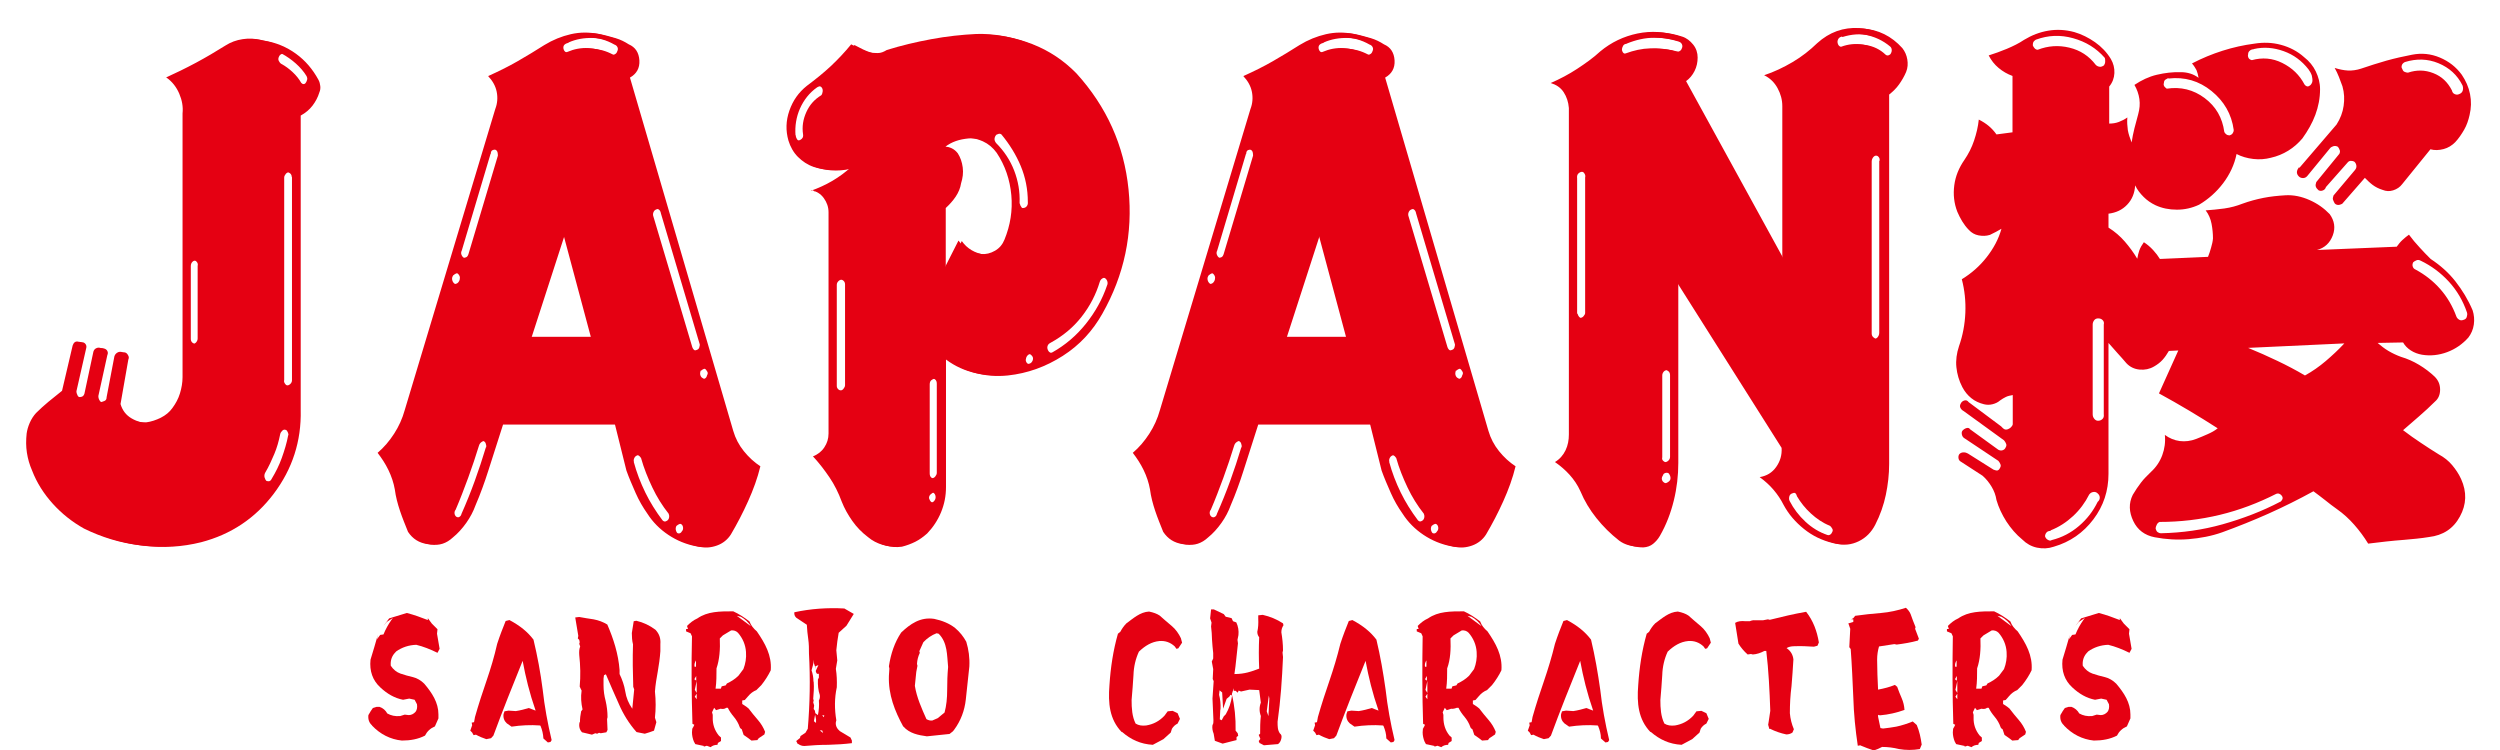 <?xml version="1.0" encoding="UTF-8"?>
<svg xmlns="http://www.w3.org/2000/svg" width="106" height="31.81" version="1.1" viewBox="0 0 106 31.81">
  <!-- Generator: Adobe Illustrator 29.5.1, SVG Export Plug-In . SVG Version: 2.1.0 Build 141)  -->
  <g id="_レイヤー_1">
    <g>
      <path d="M15.78,30.76c-.13-.11-.18-.26-.16-.44l.1-.17.09-.13.16-.05h.12c.15.05.26.15.33.28.16.09.33.13.55.11l.19-.06.17.02c.11,0,.21-.05.29-.14.06-.08.08-.19.06-.32l-.1-.19-.23-.05-.26.05c-.36-.07-.67-.25-.96-.52-.33-.3-.47-.7-.42-1.18.11-.35.21-.7.31-1.05l-.04.19.14-.19.14-.02c.09-.22.2-.42.34-.62l.06-.08-.26.17-.14.17.24-.32.75-.23c.31.08.61.19.89.3v-.08l.17.23.24.24-.02.19.11.64-.09.17c-.3-.15-.61-.27-.9-.34-.32.01-.61.11-.85.28l-.09.1c-.11.14-.16.31-.14.51.11.16.24.27.41.33s.36.11.53.15c.17.04.34.14.48.28.33.39.6.8.6,1.3v.17l-.15.34c-.19.08-.33.21-.42.39-.29.15-.62.21-.98.21-.49-.05-.92-.27-1.27-.64" fill="#e50012"/>
      <path d="M22.9,30.76c-.41-.03-.81-.01-1.21.05l-.2-.14c-.11-.1-.16-.23-.14-.39l.04-.12.17-.03.31.02c.2-.03.38-.08.55-.13l.29.11c-.26-.75-.42-1.41-.55-2.11-.43,1.06-.85,2.11-1.24,3.17l-.1.11-.2.04c-.15-.05-.3-.11-.44-.19l-.1.02-.06-.11-.08-.08.08-.23-.02-.11.1-.02.04-.22c.15-.53.32-1.05.49-1.54.17-.5.33-1.02.45-1.56.12-.37.24-.67.36-.97l.08-.02.08-.02c.45.24.77.5,1.02.83.17.71.3,1.41.39,2.12.08.72.21,1.43.38,2.14l-.05.08-.11.02-.19-.17c-.01-.19-.05-.36-.12-.53" fill="#e50012"/>
      <path d="M24.59,30.63c0-.17.02-.32.05-.47l.06-.08c-.06-.27-.08-.52-.04-.8l-.04-.08-.04-.09c.04-.44.03-.89-.02-1.34-.01-.15,0-.26.04-.36l-.04-.11.02-.07-.02-.1-.06-.06.02-.11-.13-.78.17-.02c.21.04.41.07.61.1.21.04.4.11.58.22.26.6.47,1.25.52,1.93v.17c.11.23.2.48.24.73.04.27.14.51.3.74l.08-.82-.04-.11c-.02-.6-.03-1.21-.01-1.8-.04-.15-.05-.32-.05-.48l.08-.5.11-.02c.3.07.57.2.81.38.16.17.23.36.21.61v.3c-.02.29-.06.58-.11.86-.05.28-.1.56-.12.85.04.38.04.75,0,1.11l.06.19-.1.36c-.12.05-.26.09-.39.13l-.35-.07c-.32-.36-.57-.77-.75-1.19-.19-.42-.37-.84-.55-1.26l-.08.04-.02.14v.28c0,.23.03.45.09.67.05.22.08.45.08.69l-.02.08.02.46-.05.1-.24.04-.07-.02-.08.04-.08-.02-.14.06-.42-.1c-.11-.11-.14-.26-.11-.43" fill="#e50012"/>
      <path d="M29.85,31.63l-.37-.08-.06-.11c-.05-.12-.08-.26-.08-.39l.02-.25v.1l.08-.17-.08-.04c-.04-1.24-.05-2.47-.02-3.71l-.06-.13-.19-.08v-.1h.08l-.04-.13c.13-.13.26-.24.44-.32.43-.3.95-.3,1.52-.3.24.11.47.26.69.43.06.17.17.3.31.42.35.51.64,1.02.59,1.65-.1.21-.24.43-.4.63l-.21.21c-.13.05-.25.14-.35.26l-.14.16-.11.02v.15l.17.11.1.08c.12.16.26.33.39.48.14.16.24.33.31.51l-.03.11-.24.16-.06.08-.25.02-.13-.1-.2-.14-.08-.24s-.08-.04-.09-.1c-.05-.15-.14-.3-.24-.42-.11-.13-.2-.26-.26-.39h-.07c-.05.05-.14.06-.24.04l-.19.06-.08-.1-.09.19.03.11v.11c-.01.29.08.55.26.77l.09.08v.15l-.13.08-.02.08c-.11,0-.21.03-.29.1l-.16-.06-.14.04.02-.03ZM29.51,28.28v-.28c-.05.08-.08.17-.06.27h.06ZM29.52,28.86v-.2l-.08.14.08.06ZM29.54,29.38v-.51l-.08.38.08.13ZM29.54,29.65v-.24l-.08.13.08.11ZM30.56,29.21l.04-.11.17-.04.05-.08c.17-.08.34-.18.49-.33l.21-.28c.09-.23.13-.47.11-.73-.02-.3-.14-.58-.34-.81-.08-.08-.17-.11-.29-.1l-.35.21-.13.13c.02.45-.01.89-.14,1.27,0,.29,0,.58-.04.86h.22ZM31.85,26.57c-.11-.18-.26-.32-.44-.42l-.17-.04.61.45h0Z" fill="#e50012"/>
      <path d="M33.82,31.54l-.06-.12.16-.13.02-.08.21-.14.1-.17c.09-1.06.11-2.12.05-3.19,0-.2,0-.41-.03-.61s-.05-.41-.06-.61l-.45-.3c-.07-.07-.09-.14-.08-.23.69-.15,1.4-.2,2.12-.16l.4.23-.31.5-.33.3c-.04.24-.08.49-.1.74l.04.43-.06.36c.04.25.05.51.04.78-.1.46-.1.93-.02,1.4l-.02.08c-.02.15.05.28.17.38l.45.27.06.13v.11c-.32.04-.65.06-1,.07-.35,0-.69.02-1.02.05-.11,0-.19-.04-.26-.09M34.5,28.91c.02.25,0,.48-.02.72l.02.07-.02.08.04.13-.02.15.05.07.02.11.11.08c.04-.2.06-.42.04-.62.04-.07.05-.14.04-.23-.07-.2-.09-.42-.08-.66l.04-.08v-.16h-.08s-.06-.08-.05-.13l.11-.24-.13.05.02.11-.08-.24v-.15c-.02.17-.06.31-.1.45.05.15.08.31.08.47M34.6,30.66v-.16l-.04-.2-.05.28.1.08h-.01ZM34.9,31.08l-.04-.11h-.1l.14.11ZM34.93,30.41l.02-.08h-.09l.07.08Z" fill="#e50012"/>
      <path d="M38.3,30.81c-.36-.66-.64-1.35-.61-2.16l.02-.3-.02-.1c.08-.53.24-1.01.52-1.43.38-.36.81-.67,1.4-.58.33.07.64.19.89.39.2.17.35.36.47.58.1.33.15.68.13,1.05-.05.47-.1.93-.15,1.4-.05.46-.21.9-.5,1.29l-.05.06-.14.11-.96.1c-.36-.05-.74-.12-1-.42M39.28,30.49c.08.05.17.07.25.06l.23-.1.29-.24c.08-.3.11-.61.11-.95s.01-.65.04-.98c-.05-.5-.02-1.03-.4-1.41l-.09-.02c-.21.08-.4.21-.56.38l-.17.38.02.07c-.07.15-.11.3-.12.47l.02.08-.05.26-.06.59c.08.5.29.96.49,1.41" fill="#e50012"/>
      <path d="M47.56,31.04c-.52-.54-.58-1.23-.52-1.98.05-.77.16-1.49.36-2.19l.1-.08c.07-.13.15-.25.26-.36.29-.21.58-.48.96-.5.19.04.33.09.45.17.17.15.34.3.51.44.17.14.3.33.39.52l.05.19-.16.24-.08.02-.07-.1c-.18-.17-.4-.25-.65-.23-.33.03-.61.2-.87.45-.14.3-.22.64-.23.99-.02.35-.05.71-.08,1.06,0,.35.02.7.17,1,.13.08.27.1.45.08.3-.05.55-.18.77-.41l.14-.19.21-.02.21.1.1.24-.1.2c-.1.05-.18.12-.24.22l-.05.16-.31.28-.45.24c-.52-.03-.93-.22-1.31-.55" fill="#e50012"/>
      <path d="M53.41,31.52l-.04-.1.07-.09-.07-.17.06-.05c0-.25,0-.5.03-.75-.07-.19-.07-.38,0-.57l-.07-.53-.41-.02-.36.08-.1-.04-.04.09-.09-.08h-.08v-.11l-.08.25c.12.51.17,1.02.16,1.55l.09.11.02.11-.07.05v.13l-.2.05-.39.1-.33-.12-.05-.3c-.05-.12-.07-.25-.05-.37.04-.05.04-.11.04-.2l-.04-.92.05-.74-.04-.09.02-.42-.06-.32.06-.13v-.23c-.02-.19-.04-.39-.05-.57,0-.18-.02-.38-.04-.56l.02-.16-.06-.18.04-.38h.12l.42.2.08.11.25.06.06.13.14.05c.08.17.11.35.09.54l-.04.2.02.15c-.02.22-.05.43-.07.65-.02.23-.05.44-.08.65.44,0,.73-.11,1.05-.23-.02-.45-.02-.89,0-1.33-.05-.06-.08-.14-.08-.23.04-.17.05-.36.04-.56v-.14l.19-.02c.31.07.6.19.86.36l.02.08c-.06.09-.09.19-.09.3.04.24.07.5.07.77l-.02.09.02.19c-.04.92-.1,1.83-.23,2.74,0,.2,0,.36.1.5.07.05.08.12.06.21-.02.1-.06.18-.14.24l-.6.05-.19-.1.02.02ZM51.74,30.09l-.02.41.08.04.09-.17.08-.08c.14-.24.23-.5.27-.8l-.07-.03-.04.07-.12.1-.15.42-.04-.69-.11-.09-.02.19c.05.18.07.39.06.62M53.78,30.39l.04-.77-.02-.13-.09.67.08.23h-.01Z" fill="#e50012"/>
      <path d="M58.64,30.76c-.41-.03-.81-.01-1.21.05l-.2-.14c-.11-.1-.16-.23-.14-.39l.04-.12.17-.03.31.02c.2-.03.38-.08.55-.13l.29.11c-.26-.75-.42-1.41-.55-2.11-.43,1.06-.85,2.11-1.24,3.17l-.1.11-.2.04c-.15-.05-.3-.11-.44-.19l-.1.02-.06-.11-.08-.08.08-.23-.02-.11.1-.02.04-.22c.15-.53.32-1.05.49-1.54.17-.5.33-1.02.46-1.56.12-.37.24-.67.36-.97l.08-.02.07-.02c.45.24.77.5,1.02.83.17.71.29,1.41.39,2.12.08.72.21,1.43.38,2.14l-.05.08-.11.02-.19-.17c0-.19-.05-.36-.12-.53" fill="#e50012"/>
      <path d="M60.83,31.63l-.37-.08-.06-.11c-.05-.12-.08-.26-.08-.39l.02-.25v.1l.08-.17-.08-.04c-.04-1.24-.04-2.47-.02-3.71l-.06-.13-.19-.08v-.1h.08l-.04-.13c.13-.13.26-.24.44-.32.43-.3.95-.3,1.52-.3.24.11.47.26.69.43.06.17.17.3.31.42.35.51.64,1.02.59,1.65-.1.21-.24.43-.4.63l-.21.21c-.13.05-.25.14-.35.26l-.14.16-.11.02v.15l.17.11.1.08c.12.16.26.33.39.48.14.16.24.33.31.51l-.03.11-.24.16-.06.08-.25.02-.13-.1-.2-.14-.08-.24s-.08-.04-.09-.1c-.05-.15-.14-.3-.24-.42-.11-.13-.2-.26-.26-.39h-.07s-.14.06-.24.04l-.19.06-.08-.1-.09.19.03.11v.11c0,.29.08.55.26.77l.09.08v.15l-.13.08-.02.08c-.11,0-.21.03-.29.1l-.16-.06-.14.04.02-.03ZM60.48,28.28v-.28c-.05.08-.08.17-.06.27h.06ZM60.5,28.86v-.2l-.08.14.08.06ZM60.52,29.38v-.51l-.08.38.08.13ZM60.52,29.65v-.24l-.08.13.08.11ZM61.54,29.21l.04-.11.17-.04.05-.08c.17-.08.34-.18.49-.33l.21-.28c.09-.23.13-.47.11-.73-.02-.3-.14-.58-.34-.81-.08-.08-.17-.11-.29-.1l-.35.21-.13.13c.02.45,0,.89-.14,1.27,0,.29,0,.58-.04.86h.22ZM62.83,26.57c-.11-.18-.26-.32-.44-.42l-.17-.04.61.45h0Z" fill="#e50012"/>
      <path d="M67.74,30.76c-.41-.03-.81-.01-1.21.05l-.2-.14c-.11-.1-.16-.23-.14-.39l.04-.12.17-.03.31.02c.2-.03.38-.08.55-.13l.29.11c-.26-.75-.42-1.41-.55-2.11-.43,1.06-.85,2.11-1.24,3.17l-.1.11-.2.04c-.15-.05-.3-.11-.44-.19l-.1.02-.06-.11-.08-.08.08-.23-.02-.11.1-.02.04-.22c.15-.53.32-1.05.49-1.54.17-.5.33-1.02.46-1.56.12-.37.24-.67.36-.97l.08-.02.07-.02c.45.24.77.5,1.02.83.17.71.29,1.41.39,2.12.08.72.21,1.43.38,2.14l-.05.08-.11.02-.19-.17c0-.19-.05-.36-.12-.53" fill="#e50012"/>
      <path d="M69.98,31.04c-.52-.54-.58-1.23-.52-1.98.05-.77.16-1.49.36-2.19l.1-.08c.07-.13.15-.25.26-.36.29-.21.58-.48.96-.5.19.04.33.09.45.17.17.15.34.3.51.44.17.14.3.33.39.52l.05.19-.16.24-.08.02-.07-.1c-.18-.17-.4-.25-.65-.23-.33.03-.61.2-.87.45-.14.3-.22.64-.23.99-.02.35-.05.71-.08,1.06,0,.35.02.7.17,1,.13.08.27.1.45.08.3-.05.55-.18.77-.41l.14-.19.21-.02.21.1.1.24-.1.2c-.1.05-.18.12-.24.22l-.05.16-.31.28-.45.24c-.52-.03-.93-.22-1.31-.55" fill="#e50012"/>
      <path d="M75.02,30.91l-.05-.18.02-.12.07-.47c-.03-.86-.07-1.71-.17-2.54h-.08c-.15.08-.32.14-.49.15l-.08-.02-.14.02c-.16-.14-.29-.3-.39-.46l-.14-.88c.11-.07.26-.09.44-.07h.18c.07-.03.14-.05.23-.04h.33l.21-.04.08.02c.52-.13,1.02-.25,1.54-.34.3.38.46.82.54,1.3l-.06.14-.15.04c-.28-.02-.55-.03-.83-.02-.14,0-.25.03-.33.08.18.12.27.29.29.48-.02.38-.05.75-.08,1.13-.05.38-.07.76-.07,1.15.02.24.08.47.17.68l-.06.14c-.07.05-.16.08-.26.08-.24-.05-.47-.13-.69-.24" fill="#e50012"/>
      <path d="M78.88,31.6l-.11.02c-.1-.67-.17-1.35-.19-2.05-.03-.69-.06-1.37-.11-2.05l-.06-.08.04-.78-.08-.23.08-.02.13-.04v-.11h-.09l.09-.05.08-.1c.36-.05.72-.09,1.1-.12.36-.03.71-.11,1.05-.22.09.08.16.17.2.27.07.19.13.37.21.55l-.02.07.16.42-.04.08c-.29.08-.59.13-.9.17l-.1-.02-.65.1c-.05.17-.08.36-.08.56,0,.42.02.85.04,1.27.26-.05.5-.11.71-.2l.1.08c.06.16.12.33.19.48.07.16.11.33.12.5-.33.12-.68.2-1.04.23l-.08-.02v.08l.1.48.11.02c.2-.02.38-.05.56-.08.24-.05.48-.13.7-.22l.17.15c.11.26.17.54.21.83l-.08.19c-.3.05-.59.05-.88,0-.24-.06-.48-.09-.72-.09-.11.06-.23.11-.35.15-.2-.07-.38-.13-.56-.21" fill="#e50012"/>
      <path d="M83.31,31.63l-.37-.08-.06-.11c-.05-.12-.08-.26-.08-.39l.02-.25v.1l.08-.17-.08-.04c-.04-1.24-.04-2.47-.02-3.71l-.06-.13-.19-.08v-.1h.08l-.04-.13c.13-.13.26-.24.44-.32.43-.3.95-.3,1.52-.3.24.11.47.26.69.43.06.17.17.3.31.42.35.51.64,1.02.59,1.65-.1.21-.24.43-.4.63l-.21.21c-.13.05-.25.14-.35.26l-.14.16-.11.02v.15l.17.11.1.08c.12.16.26.33.39.48.14.16.24.33.31.51l-.03.11-.24.16-.06.08-.25.02-.13-.1-.2-.14-.08-.24s-.08-.04-.09-.1c-.05-.15-.14-.3-.24-.42-.11-.13-.2-.26-.26-.39h-.07c-.05.05-.14.06-.24.04l-.19.06-.08-.1-.09.19.03.11v.11c-.01.29.08.55.26.77l.09.08v.15l-.13.08-.02.08c-.11,0-.21.03-.29.1l-.16-.06-.14.04.02-.03ZM82.96,28.28v-.28c-.05.08-.08.17-.06.27h.06ZM82.97,28.86v-.2l-.08.14.08.06ZM82.99,29.38v-.51l-.08.38.08.13ZM82.99,29.65v-.24l-.08.13.08.11ZM84.01,29.21l.04-.11.17-.04.05-.08c.17-.08.34-.18.49-.33l.21-.28c.09-.23.13-.47.11-.73-.02-.3-.14-.58-.34-.81-.08-.08-.18-.11-.29-.1l-.35.21-.13.13c.02.45-.01.89-.14,1.27,0,.29,0,.58-.04.86h.22ZM85.3,26.57c-.11-.18-.26-.32-.44-.42l-.17-.04.61.45h0Z" fill="#e50012"/>
      <path d="M87.52,30.76c-.13-.11-.18-.26-.16-.44l.1-.17.09-.13.16-.05h.12c.14.05.26.15.33.28.16.09.33.13.55.11l.19-.06.17.02c.11,0,.21-.05.29-.14.06-.08.08-.19.06-.32l-.1-.19-.23-.05-.26.05c-.36-.07-.67-.25-.96-.52-.33-.3-.47-.7-.42-1.18.11-.35.21-.7.31-1.05l-.04.19.14-.19.14-.02c.09-.22.2-.42.34-.62l.06-.08-.26.17-.14.17.24-.32.75-.23c.31.08.61.19.89.3v-.08l.17.23.24.24-.02.19.11.64-.09.17c-.3-.15-.61-.27-.9-.34-.32.01-.61.11-.85.28l-.09.1c-.11.14-.16.31-.14.51.11.16.24.27.41.33.17.06.36.11.53.15.17.04.34.14.48.28.33.39.6.8.6,1.3v.17l-.15.34c-.19.08-.33.21-.42.39-.29.15-.62.21-.98.21-.49-.05-.92-.27-1.27-.64" fill="#e50012"/>
    </g>
  </g>
  <g id="_レイヤー_2" data-name="レイヤー_2">
    <g>
      <g>
        <path d="M7.17,3.31c.42-.19.85-.4,1.28-.63s.85-.48,1.25-.73c.22-.14.46-.23.73-.27s.52-.03.75.04c.52.08.97.27,1.37.56s.71.66.95,1.1c.05.09.07.18.08.27s0,.18-.04.27c-.06.2-.16.39-.29.56s-.3.31-.5.42v12.49c.03,1.31-.35,2.49-1.14,3.54s-1.82,1.73-3.08,2.06c-.8.2-1.61.25-2.45.15s-1.63-.34-2.38-.71c-.5-.28-.94-.63-1.32-1.05s-.68-.89-.88-1.41c-.11-.25-.18-.5-.22-.76s-.04-.53-.01-.81c.02-.14.06-.29.13-.45s.16-.3.27-.42c.17-.17.35-.33.53-.48s.37-.3.57-.46l.45-1.92c.02-.06.05-.11.09-.14s.1-.04.16-.02c.06,0,.11.02.15.07s.05.1.04.16l-.42,1.85c0,.06.02.12.05.18s.08.08.14.08c.06.02.12.01.18-.01s.09-.07.11-.13l.38-1.78c.02-.06.05-.11.11-.14s.11-.04.18-.02c.08.02.13.05.16.11s.03.11,0,.18l-.38,1.73c0,.08.02.14.06.2s.09.08.15.08.12-.02.19-.05.09-.09.09-.16l.33-1.73c.02-.06.05-.11.11-.15s.11-.05.18-.04.11.05.15.12.04.12.01.19l-.33,1.88c.08.27.23.47.47.61s.48.2.75.19c.22-.03.43-.1.63-.2s.37-.24.49-.41c.14-.19.25-.39.32-.62s.11-.46.11-.69V4.84c.03-.28-.02-.56-.14-.84s-.3-.51-.54-.68ZM8.09,14.37c0,.06.02.12.07.16s.1.07.16.07.11-.02.15-.07.06-.1.06-.16v-3.07c.02-.08,0-.14-.05-.19s-.1-.07-.16-.07-.12.02-.16.06-.07.1-.07.18v3.09ZM12.37,18.48c0-.06-.02-.12-.06-.18s-.1-.08-.18-.08c-.06-.02-.12,0-.16.04s-.08.09-.09.15c-.06.3-.14.58-.25.84s-.23.53-.39.8c-.03.06-.04.13-.02.2s.05.12.09.15c.06.03.13.04.2.04s.12-.04.15-.11c.17-.28.32-.58.43-.89s.21-.63.27-.96ZM12.09,2.28s-.1-.01-.15.01-.09.06-.11.11c-.03.06-.04.12-.01.18s.06.1.11.13c.17.09.33.21.48.35s.27.29.36.45c.05.05.1.07.16.08s.12,0,.16-.04c.03-.03.05-.08.07-.14s0-.12-.02-.16c-.12-.2-.28-.38-.46-.54s-.38-.3-.6-.42ZM12.51,7.53c0-.06-.02-.12-.07-.16s-.1-.07-.16-.07-.12.02-.16.07-.07.1-.07.16v8.58c-.02.06,0,.12.05.18s.1.08.16.08c.08,0,.14-.02.19-.07s.07-.1.07-.16V7.53Z" fill="#e50012"/>
        <path d="M20.85,3.24c.42-.19.83-.39,1.23-.62s.78-.46,1.14-.69c.36-.22.73-.37,1.12-.46s.78-.09,1.17-.01c.2.05.4.1.6.16s.38.15.55.26c.28.12.43.35.45.68s-.12.57-.4.73l4.38,14.98c.09.31.24.6.45.86s.44.47.7.64c-.12.5-.3.99-.52,1.48s-.46.95-.73,1.41c-.14.22-.34.38-.59.47s-.5.11-.75.05c-.42-.08-.81-.24-1.17-.48s-.66-.54-.89-.9c-.19-.27-.36-.56-.5-.88s-.28-.64-.39-.95l-.49-1.97h-4.88l-.63,1.97c-.08.25-.16.49-.25.73s-.18.48-.29.73c-.09.25-.22.5-.39.74s-.36.45-.57.62c-.27.25-.57.35-.93.3s-.63-.22-.83-.52c-.12-.3-.24-.59-.34-.89s-.18-.6-.22-.91c-.05-.28-.14-.55-.27-.82s-.29-.51-.46-.73c.27-.23.5-.5.7-.81s.35-.64.45-1l3.84-12.77c.09-.23.11-.48.06-.73s-.18-.47-.36-.66ZM19.23,11.66c-.05.06-.07.12-.06.19s.04.12.08.16c.06.05.12.07.19.06s.12-.04.16-.11c.03-.05.04-.1.04-.16s-.04-.12-.08-.16-.1-.07-.16-.06-.12.04-.16.08ZM20.76,18.99c.02-.06,0-.12-.02-.18s-.08-.09-.14-.11-.12,0-.18.04-.09.09-.11.15c-.14.45-.29.91-.46,1.37s-.34.91-.53,1.35c-.05.06-.06.13-.04.2s.07.11.13.13c.06.03.12.04.19.01s.1-.07.12-.15c.2-.45.39-.92.56-1.39s.33-.95.47-1.42ZM20.8,6.52l-1.22,4.1c-.03.06-.04.12-.01.19s.07.11.13.14c.08.02.14,0,.2-.02s.09-.09.11-.16l1.24-4.15s0-.1-.02-.16-.08-.1-.14-.12-.12,0-.19.02-.09.09-.09.16ZM22.54,14.3h2.65l-1.2-4.48-1.45,4.48ZM24.11,1.81c-.08.02-.14.05-.18.09s-.05.1-.04.16c.02.08.05.13.12.16s.12.03.19,0c.28-.12.58-.18.89-.16s.62.1.91.26c.06.03.12.04.19.01s.1-.07.12-.13c.03-.06.04-.12.01-.18s-.07-.09-.13-.11c-.33-.19-.68-.29-1.05-.3s-.72.05-1.03.19ZM26.87,19.58c.12.45.29.89.49,1.3s.45.81.73,1.18c.05.05.1.07.15.08s.11,0,.18-.04c.05-.03.08-.08.09-.14s0-.12-.02-.16c-.27-.34-.5-.71-.69-1.11s-.36-.82-.48-1.25c-.03-.05-.07-.09-.13-.12s-.11-.04-.15-.02c-.06.02-.11.05-.14.11s-.04.11-.02.18ZM28.16,9.05c-.02-.08-.05-.13-.11-.16s-.12-.04-.2-.02c-.06.02-.11.05-.14.12s-.03.13,0,.21l1.64,5.51c.02.06.05.11.11.15s.11.04.18.01c.08-.02.13-.05.15-.12s.03-.12.01-.16l-1.64-5.53ZM28.68,22.3c-.03.06-.04.12-.02.19s.05.11.09.14c.05.02.1.02.16.02s.11-.03.14-.09c.05-.05.06-.11.05-.18s-.05-.12-.12-.15c-.05-.03-.1-.04-.15-.02s-.11.05-.15.09ZM29.71,15.71s-.04.11-.02.18.05.12.12.15c.06.05.12.06.19.04s.1-.07.12-.15c.03-.05.04-.1.01-.15s-.06-.1-.11-.13-.1-.04-.15-.02-.11.05-.15.09Z" fill="#e50012"/>
        <path d="M34.52,8.12c.31-.11.62-.25.91-.42s.56-.37.8-.59c-.25.08-.51.12-.79.12s-.54-.04-.79-.12c-.27-.09-.49-.24-.68-.43s-.32-.43-.4-.69c-.12-.42-.11-.84.04-1.27s.39-.77.74-1.05c.36-.27.7-.54,1.01-.83s.6-.6.87-.93c.11.06.23.12.35.18s.25.11.38.15c.12.03.25.04.39.04s.26-.05.39-.13c.61-.19,1.24-.34,1.89-.46s1.29-.19,1.91-.22c.77-.02,1.51.12,2.23.4s1.34.7,1.87,1.24c1.28,1.41,2.02,3.05,2.21,4.92s-.18,3.63-1.11,5.27c-.41.73-.96,1.33-1.68,1.79s-1.49.74-2.33.83c-.48.05-.95.01-1.39-.11s-.86-.33-1.23-.64v5.48c0,.38-.07.73-.21,1.07s-.34.64-.59.9c-.16.14-.32.26-.5.35s-.37.16-.57.21c-.23.03-.46.02-.69-.05s-.43-.17-.62-.33c-.25-.19-.47-.41-.66-.68s-.34-.54-.45-.82c-.14-.38-.31-.72-.52-1.03s-.44-.61-.7-.89c.2-.08.36-.2.48-.38s.18-.37.18-.59v-9.38c0-.22-.07-.42-.2-.6s-.31-.29-.53-.34ZM33.74,5.73c0,.06.02.12.06.18s.09.08.15.08c.08,0,.14-.03.19-.08s.06-.11.05-.18c-.05-.33,0-.64.14-.95s.35-.54.63-.71c.03-.03.05-.08.06-.15s0-.13-.04-.18-.08-.07-.14-.08-.12,0-.19.04c-.33.23-.57.54-.73.9s-.22.75-.19,1.14ZM35.97,12.08c0-.06-.02-.12-.07-.16s-.1-.07-.16-.07c-.08,0-.14.02-.19.07s-.07.1-.07.16v4.29c0,.06.03.11.08.15s.11.06.18.06.12-.02.16-.07.07-.1.07-.16v-4.27ZM39.39,21.12c.02.06.04.11.08.15s.08.06.13.06c.06,0,.11-.02.15-.07s.06-.1.06-.16-.02-.12-.06-.16-.09-.07-.15-.07c-.05.02-.09.05-.14.09s-.07.1-.07.16ZM39.86,16.3c0-.08-.02-.14-.07-.18s-.1-.06-.16-.06c-.05,0-.09.02-.14.06s-.07.1-.07.18v3.77c0,.08.02.14.07.18s.09.06.14.06c.06,0,.12-.02.16-.07s.07-.1.07-.16v-3.77ZM40.07,6.22c.09,0,.19.02.29.07s.18.12.25.21c.11.17.18.37.21.6s0,.45-.07.67c-.03.2-.11.39-.23.57s-.27.34-.42.48v2.74l.68-1.34c.11.16.25.29.42.39s.35.16.54.18c.2.02.4-.03.59-.14s.32-.27.4-.47c.25-.61.35-1.24.29-1.89s-.26-1.25-.62-1.79c-.16-.22-.35-.38-.59-.49s-.48-.16-.75-.14c-.19.02-.36.05-.53.11s-.32.14-.46.25ZM42.6,5.73s-.1-.07-.16-.07-.12.02-.19.05c-.05.05-.07.1-.08.16s.01.12.06.19c.34.34.6.73.77,1.17s.25.9.23,1.38c.02.08.05.14.09.19s.11.06.19.05c.06,0,.12-.02.16-.07s.06-.11.05-.19c0-.53-.1-1.04-.3-1.52s-.48-.93-.82-1.34ZM43.49,15.24c0,.06.02.12.06.16s.09.06.15.05c.08,0,.14-.02.18-.07s.06-.1.06-.16c0-.05-.02-.09-.07-.14s-.1-.07-.16-.07-.11.02-.15.07-.06.1-.06.16ZM47.08,12.12c.03-.06.03-.13,0-.2s-.08-.11-.14-.13c-.06-.03-.12-.03-.19.01s-.1.09-.12.15c-.16.53-.41,1.02-.77,1.48s-.8.82-1.31,1.1c-.06.03-.11.07-.13.13s-.02.11.01.18.08.11.14.13.12.02.19-.01c.55-.31,1.02-.71,1.42-1.21s.7-1.04.9-1.63Z" fill="#e50012"/>
        <path d="M52.87,3.24c.42-.19.83-.39,1.23-.62s.78-.46,1.14-.69c.36-.22.73-.37,1.12-.46s.78-.09,1.17-.01c.2.05.4.1.6.16s.38.15.55.26c.28.12.43.35.45.68s-.12.57-.4.73l4.38,14.98c.09.31.24.6.45.86s.44.47.7.64c-.12.5-.3.99-.52,1.48s-.46.95-.73,1.41c-.14.22-.34.38-.59.47s-.5.11-.75.05c-.42-.08-.81-.24-1.17-.48s-.66-.54-.89-.9c-.19-.27-.36-.56-.5-.88s-.28-.64-.39-.95l-.49-1.97h-4.88l-.63,1.97c-.08.25-.16.49-.25.73s-.18.48-.29.73c-.09.25-.22.5-.39.74s-.36.45-.57.62c-.27.25-.57.35-.93.3s-.63-.22-.83-.52c-.12-.3-.24-.59-.34-.89s-.18-.6-.22-.91c-.05-.28-.14-.55-.27-.82s-.29-.51-.46-.73c.27-.23.5-.5.7-.81s.35-.64.45-1l3.84-12.77c.09-.23.11-.48.06-.73s-.18-.47-.36-.66ZM51.26,11.66c-.05.06-.07.12-.06.19s.04.12.08.16c.06.05.12.07.19.06s.12-.04.16-.11c.03-.05.04-.1.04-.16s-.04-.12-.08-.16-.1-.07-.16-.06-.12.04-.16.08ZM52.78,18.99c.02-.06,0-.12-.02-.18s-.08-.09-.14-.11-.12,0-.18.04-.09.09-.11.15c-.14.45-.29.91-.46,1.37s-.34.91-.53,1.35c-.05.06-.06.13-.04.2s.07.11.13.13c.06.03.12.04.19.01s.1-.07.12-.15c.2-.45.39-.92.56-1.39s.33-.95.47-1.42ZM52.83,6.52l-1.22,4.1c-.03.06-.04.12-.01.19s.07.11.13.14c.08.02.14,0,.2-.02s.09-.09.11-.16l1.24-4.15s0-.1-.02-.16-.08-.1-.14-.12-.12,0-.19.02-.09.09-.09.16ZM54.56,14.3h2.65l-1.2-4.48-1.45,4.48ZM56.13,1.81c-.08.02-.14.05-.18.09s-.05.1-.04.16c.02.08.05.13.12.16s.12.03.19,0c.28-.12.58-.18.89-.16s.62.1.91.26c.06.03.12.04.19.01s.1-.07.12-.13c.03-.06.04-.12.01-.18s-.07-.09-.13-.11c-.33-.19-.68-.29-1.05-.3s-.72.05-1.03.19ZM58.9,19.58c.12.45.29.89.49,1.3s.45.81.73,1.18c.05.05.1.07.15.08s.11,0,.18-.04c.05-.03.08-.08.09-.14s0-.12-.02-.16c-.27-.34-.5-.71-.69-1.11s-.36-.82-.48-1.25c-.03-.05-.07-.09-.13-.12s-.11-.04-.15-.02c-.06.02-.11.05-.14.11s-.04.11-.02.18ZM60.18,9.05c-.02-.08-.05-.13-.11-.16s-.12-.04-.2-.02c-.06.02-.11.05-.14.12s-.03.13,0,.21l1.64,5.51c.02.06.05.11.11.15s.11.04.18.01c.08-.02.13-.05.15-.12s.03-.12.01-.16l-1.64-5.53ZM60.7,22.3c-.03.06-.04.12-.02.19s.05.11.09.14c.05.02.1.02.16.02s.11-.03.14-.09c.05-.05.06-.11.05-.18s-.05-.12-.12-.15c-.05-.03-.1-.04-.15-.02s-.11.05-.15.09ZM61.73,15.71s-.04.11-.02.18.05.12.12.15c.06.05.12.06.19.04s.1-.07.12-.15c.03-.05.04-.1.01-.15s-.06-.1-.11-.13-.1-.04-.15-.02-.11.05-.15.09Z" fill="#e50012"/>
        <path d="M71.16,11.87v7.76c0,.53-.06,1.06-.19,1.59s-.32,1.03-.59,1.5c-.08.14-.18.25-.29.34s-.25.14-.41.15c-.16,0-.31-.02-.47-.06s-.3-.11-.42-.2c-.36-.28-.68-.6-.96-.95s-.51-.73-.68-1.14c-.12-.27-.28-.5-.46-.7s-.39-.38-.62-.54c.2-.12.35-.29.45-.5s.14-.43.14-.67V4.6c-.02-.25-.09-.47-.22-.67s-.32-.32-.55-.39c.39-.17.77-.37,1.12-.6s.69-.47.98-.74c.47-.39,1-.64,1.58-.76s1.17-.08,1.75.11c.19.06.34.18.47.34s.19.35.19.55-.04.39-.13.57-.21.32-.36.43l4.22,7.69v-6.61c0-.27-.07-.52-.2-.76s-.32-.43-.57-.55c.42-.14.82-.33,1.21-.56s.73-.5,1.04-.8c.52-.47,1.11-.68,1.78-.64s1.23.32,1.69.83c.11.14.18.3.21.48s.02.36-.05.53c-.08.19-.18.36-.3.53s-.27.31-.42.43v15.66c0,.44-.05.88-.14,1.31s-.24.86-.45,1.27c-.16.31-.39.55-.7.7s-.64.19-.98.09c-.44-.11-.84-.3-1.2-.59s-.65-.62-.87-1.03c-.11-.22-.25-.43-.42-.63s-.37-.38-.59-.54c.3-.05.53-.19.7-.43s.25-.51.23-.81l-4.52-7.15ZM66.89,13.3s.02.09.07.14.1.07.16.07.12-.02.16-.07.07-.09.07-.14v-5.74c.02-.08,0-.14-.05-.2s-.11-.08-.19-.08-.14.03-.19.08-.06.12-.05.2v5.74ZM68.96,1.86c-.06,0-.11.03-.14.08-.03.05-.05.11-.05.18.02.08.05.13.11.16.05.03.12.03.2,0,.33-.12.67-.2,1.03-.21s.7.02,1.03.12c.06.03.12.04.19.01s.1-.07.12-.13c.03-.06.03-.12,0-.18s-.08-.09-.14-.11c-.38-.12-.76-.18-1.16-.18s-.79.09-1.18.25ZM70.53,20.12s-.07.1-.07.16.02.12.07.16.1.07.16.08.12-.01.19-.06.09-.1.09-.16-.02-.12-.07-.19c-.05-.05-.11-.07-.19-.07s-.14.02-.19.07ZM70.95,15.92c0-.06-.02-.12-.07-.16s-.1-.07-.16-.07c-.08,0-.14.02-.18.07s-.06.1-.06.16v3.47c-.02.06,0,.12.05.16s.1.07.16.07c.08,0,.14-.02.19-.07s.07-.1.07-.16v-3.47ZM77.51,22.7c.06.03.12.04.18.02s.1-.05.13-.12c.03-.05.04-.1.01-.15s-.06-.1-.11-.13c-.3-.12-.56-.3-.8-.52s-.43-.46-.59-.73c-.02-.08-.05-.13-.12-.16s-.12-.03-.19,0c-.08.02-.13.06-.15.13s-.02.14.01.2c.17.33.39.62.67.88s.59.45.95.57ZM78.1,1.55c-.08.02-.13.05-.16.11s-.04.11-.02.18.05.11.11.14.11.04.18.02c.3-.11.6-.14.91-.09s.59.18.82.4c.05.05.11.07.18.07s.13-.02.18-.07c.03-.05.05-.1.05-.16s-.02-.12-.07-.16c-.3-.25-.64-.41-1.02-.49s-.76-.05-1.14.07ZM79.83,6.85c.02-.08,0-.14-.05-.19s-.11-.07-.19-.07c-.06,0-.12.02-.16.07s-.07.11-.07.19v7.29c0,.06.02.12.07.16s.1.08.16.09c.06,0,.12-.02.16-.07s.07-.11.07-.19v-7.29Z" fill="#e50012"/>
        <path d="M85.33,5.59v-2.37c-.22-.08-.41-.19-.59-.34s-.31-.32-.42-.53c.25-.08.51-.17.77-.28s.51-.23.73-.38c.33-.2.67-.33,1.03-.39s.73-.04,1.1.06c.31.09.61.24.88.43s.5.43.67.71c.11.19.16.39.15.6s-.08.4-.22.57v1.57c.14,0,.28-.02.41-.07s.25-.11.36-.19c-.02.19,0,.37.02.54.03.17.09.34.16.52.03-.2.07-.4.12-.6.05-.2.1-.39.16-.6.06-.22.08-.43.05-.64s-.1-.41-.21-.6c.3-.2.61-.35.95-.43s.68-.12,1.02-.11c.14,0,.27.02.4.06s.24.1.35.18c-.02-.12-.05-.23-.09-.33-.05-.09-.11-.19-.19-.28.42-.22.86-.4,1.3-.54s.89-.24,1.35-.3c.38-.06.75-.05,1.12.05s.7.27.98.52c.22.17.39.38.5.61s.18.48.18.75c0,.38-.07.74-.2,1.09s-.32.68-.55,1c-.17.2-.37.38-.6.52s-.47.24-.74.3c-.23.06-.48.08-.74.05s-.5-.1-.71-.21c-.09.45-.29.87-.57,1.24s-.63.68-1.02.91c-.3.14-.61.21-.94.21s-.63-.06-.91-.19c-.19-.09-.36-.21-.5-.35s-.27-.3-.36-.49c-.02.33-.13.6-.34.82s-.47.34-.79.38v.59c.27.17.5.37.69.59s.37.46.53.73c.02-.12.05-.25.09-.36s.11-.23.19-.34c.14.09.27.2.39.33s.21.25.29.38l2.04-.09c.05-.12.09-.25.13-.39s.07-.26.08-.39c0-.2-.02-.41-.06-.62s-.12-.4-.25-.57c.25-.02.51-.04.79-.08s.53-.11.76-.2c.3-.11.6-.19.9-.25s.61-.09.93-.11c.34-.02.68.05,1.02.2s.62.35.86.6c.2.28.25.58.13.9s-.34.53-.67.62l3.38-.14c.08-.11.16-.21.25-.29s.18-.16.27-.22c.14.19.29.37.45.54s.31.34.47.49c.41.27.76.58,1.05.95s.54.78.73,1.23c.06.19.08.39.05.6s-.11.39-.23.55c-.25.28-.55.49-.9.62s-.71.17-1.07.11c-.17-.03-.33-.09-.47-.18s-.25-.2-.33-.34l-1.08.02c.14.12.29.24.46.34s.34.18.53.25c.27.08.52.19.77.34s.47.32.66.5c.16.16.23.34.23.55s-.07.38-.21.5c-.22.22-.45.43-.68.63s-.46.4-.68.59c.25.19.5.37.76.54s.51.34.76.49c.22.12.41.27.56.45s.28.37.38.59c.25.55.23,1.08-.05,1.59-.28.52-.72.8-1.31.87-.17.03-.35.05-.53.07s-.36.03-.53.05c-.25.02-.5.04-.76.07s-.51.06-.76.09c-.17-.28-.37-.55-.59-.8s-.46-.47-.73-.66c-.17-.12-.34-.25-.5-.38s-.33-.25-.5-.38c-.62.34-1.26.66-1.91.95s-1.3.55-1.96.79c-.45.16-.93.25-1.42.29s-.97.01-1.44-.08c-.42-.08-.73-.31-.91-.69s-.2-.75-.02-1.11c.11-.19.23-.36.35-.52s.27-.3.42-.45c.22-.2.38-.44.48-.71s.14-.56.11-.86c.19.14.4.23.63.26s.47,0,.7-.09c.16-.06.32-.13.48-.2s.31-.15.43-.25c-.39-.25-.79-.5-1.21-.75s-.84-.49-1.28-.73c.14-.31.28-.62.41-.91s.27-.6.41-.91l-.4.02c-.08.14-.17.27-.27.38s-.22.2-.36.28c-.19.11-.39.15-.61.13s-.41-.11-.56-.27c-.12-.14-.25-.29-.38-.43s-.25-.29-.38-.43v5.55c0,.72-.21,1.36-.64,1.93s-.99.96-1.68,1.16c-.23.08-.47.09-.71.04s-.45-.17-.62-.34c-.27-.22-.49-.48-.68-.77-.19-.3-.33-.6-.42-.91-.03-.2-.1-.39-.21-.57s-.23-.33-.38-.46l-.91-.59c-.06-.03-.1-.08-.11-.15s0-.13.04-.18c.05-.05.11-.07.18-.07s.13.02.18.05l1.08.68s.1.04.15.04.1-.04.13-.11c.03-.05.04-.1.02-.15s-.05-.11-.09-.15l-1.41-.94c-.06-.03-.11-.08-.13-.15s-.02-.13.01-.18c.05-.06.11-.1.18-.12s.12,0,.15.05l1.2.87c.06.03.12.04.18.02s.1-.05.13-.12c.03-.05.04-.1.02-.15s-.05-.11-.09-.15l-1.71-1.24c-.06-.03-.11-.08-.14-.14-.03-.06-.02-.12.02-.19.03-.06.08-.1.15-.12s.13,0,.18.07l1.38,1.03s.07.08.12.11.1.03.16.01c.05-.02.09-.04.13-.08s.07-.08.08-.13v-1.24c-.11.02-.21.04-.29.08s-.17.09-.25.15c-.09.08-.2.13-.32.16s-.24.03-.36,0c-.2-.05-.38-.13-.54-.26s-.28-.28-.38-.47c-.14-.27-.22-.55-.25-.84s.01-.59.11-.89c.16-.45.25-.93.27-1.42s-.03-.96-.15-1.42c.41-.25.76-.56,1.05-.93s.51-.77.63-1.21c-.08.05-.16.09-.23.13l-.26.13c-.16.05-.32.05-.48.02s-.3-.11-.41-.23c-.11-.11-.2-.23-.28-.36s-.15-.27-.21-.41c-.14-.36-.18-.73-.13-1.12s.2-.75.43-1.08c.17-.25.31-.52.41-.82s.17-.59.2-.89c.16.08.3.17.42.27s.23.22.33.36l.68-.09ZM86.34,1.67s-.08.05-.11.09-.04.1-.04.16c.02.05.04.09.08.13s.08.06.13.06c.44-.17.88-.2,1.34-.09s.83.35,1.12.73c.05.05.1.07.16.08s.12-.01.19-.06c.03-.05.05-.1.05-.16s0-.12-.02-.16c-.36-.41-.8-.68-1.34-.83s-1.05-.13-1.57.06ZM86.95,22.51c-.08,0-.14.02-.18.07s-.06.1-.06.16c.02.06.05.11.12.15s.12.04.16.01c.44-.11.82-.31,1.16-.6s.6-.63.79-1.02c.06-.05.09-.11.09-.18s-.03-.13-.09-.18c-.05-.05-.11-.07-.18-.06s-.13.04-.18.11c-.17.34-.4.65-.68.91s-.6.47-.96.61ZM88.73,17.56c0,.08.02.14.07.2s.1.08.16.08c.08,0,.14-.03.19-.08s.06-.12.05-.2v-3.8c.02-.08,0-.14-.05-.19s-.11-.07-.19-.07c-.06,0-.12.02-.16.07s-.07.11-.07.19v3.8ZM96.7,21.27s.07-.07.08-.12,0-.09-.04-.14c-.02-.03-.05-.05-.09-.07s-.09-.02-.14,0c-.77.39-1.56.69-2.39.89s-1.68.3-2.55.3c-.05.02-.09.05-.12.11s-.05.11-.05.18c.02.06.04.11.08.14s.09.05.15.05c.89-.02,1.76-.14,2.61-.38s1.67-.55,2.45-.96ZM91.94,3.31s-.09.04-.13.07-.06.08-.06.14c-.02.05-.01.09.01.13s.06.07.11.11c.59-.09,1.13.04,1.61.4s.75.84.83,1.43c.02.05.05.08.09.11s.09.04.14.04c.05-.02.09-.04.12-.08s.05-.09.05-.15c-.09-.67-.41-1.22-.94-1.65s-1.14-.61-1.83-.53ZM95.55,2.09c-.06,0-.12.02-.16.06-.05.04-.07.09-.07.15-.02.06,0,.12.02.16s.08.08.14.09c.44-.12.87-.09,1.29.12s.73.51.94.91c.02.03.04.05.08.07s.07.02.11,0,.06-.04.08-.06.04-.06.06-.11c.02-.09,0-.19-.02-.28-.03-.09-.08-.18-.14-.26-.28-.36-.63-.62-1.05-.77s-.84-.19-1.27-.09ZM95.32,14.75c.42.17.84.36,1.24.55s.8.4,1.17.62c.31-.17.61-.38.88-.61s.54-.48.79-.75l-4.08.19ZM97.5,7.11l1.57-1.83c.16-.25.26-.51.3-.79s.03-.55-.05-.83c-.05-.14-.1-.27-.15-.4s-.11-.25-.18-.38c.19.06.38.1.56.11s.38-.02.56-.08c.36-.12.72-.24,1.08-.34s.72-.18,1.08-.25c.41-.08.8-.04,1.18.12s.69.4.93.73c.17.25.29.52.35.82s.05.59-.02.89c-.05.22-.12.43-.23.62s-.23.37-.38.53c-.14.14-.3.24-.49.29s-.38.06-.56.01l-1.2,1.48c-.09.12-.22.21-.38.26-.16.05-.3.04-.45-.02-.16-.05-.3-.12-.42-.21s-.23-.2-.33-.3l-.96,1.1s-.1.05-.16.05-.12-.02-.16-.07c-.03-.05-.05-.1-.07-.15s0-.11.02-.18l.91-1.08c.05-.06.07-.12.06-.19s-.04-.12-.08-.16c-.05-.03-.1-.04-.16-.04s-.11.04-.14.08l-.91,1.03c-.02.06-.05.11-.12.14s-.12.03-.19,0c-.06-.05-.1-.1-.12-.16s0-.12.02-.19l.98-1.2s.04-.08.02-.14-.05-.12-.09-.16c-.06-.03-.12-.04-.19-.02-.06.02-.11.05-.14.09l-.96,1.17c-.05.06-.11.09-.18.09s-.13-.02-.18-.07c-.06-.06-.09-.13-.08-.2s.04-.13.08-.18ZM101.97,2.63c-.06.03-.11.07-.13.13s-.02.11.01.15c.02.06.05.11.09.13s.1.04.16.04c.36-.12.71-.12,1.07.02s.61.38.79.73c.02.08.05.13.12.16s.12.03.19,0c.08-.03.13-.08.15-.15s.02-.14-.01-.22c-.22-.44-.56-.75-1.02-.94s-.93-.2-1.42-.05ZM102.63,11.05c-.06-.03-.12-.04-.18-.01s-.1.05-.13.08c-.03.06-.04.12-.02.18s.05.1.12.13c.41.22.76.5,1.05.83s.52.72.68,1.16c.02.05.05.09.11.13s.12.04.2.01c.06-.02.11-.05.13-.12s.03-.12.01-.19c-.17-.5-.43-.94-.77-1.31s-.74-.67-1.2-.89Z" fill="#e50012"/>
      </g>
      <g>
        <path d="M7.03,3.29c.42-.19.85-.4,1.28-.63s.85-.48,1.25-.73c.22-.14.46-.23.73-.27s.52-.03.75.04c.52.08.97.27,1.37.56s.71.66.95,1.1c.05.09.07.18.08.27s0,.18-.04.27c-.06.2-.16.39-.29.56s-.3.31-.5.42v12.49c.03,1.31-.35,2.49-1.14,3.54s-1.82,1.73-3.08,2.06c-.8.2-1.61.25-2.45.15s-1.63-.34-2.38-.71c-.5-.28-.94-.63-1.32-1.05s-.68-.89-.88-1.41c-.11-.25-.18-.5-.22-.76s-.04-.53-.01-.81c.02-.14.06-.29.13-.45s.16-.3.27-.42c.17-.17.35-.33.53-.48s.37-.3.57-.46l.45-1.92c.02-.06.05-.11.09-.14s.1-.04.16-.02c.06,0,.11.02.15.07s.05.1.04.16l-.42,1.85c0,.06.02.12.05.18s.08.08.14.08c.06.02.12.01.18-.01s.09-.07.11-.13l.38-1.78c.02-.06.05-.11.11-.14s.11-.04.18-.02c.08.02.13.05.16.11s.03.11,0,.18l-.38,1.73c0,.08.02.14.06.2s.09.08.15.08.12-.02.19-.05.09-.09.09-.16l.33-1.73c.02-.06.05-.11.11-.15s.11-.05.18-.04.11.05.15.12.04.12.01.19l-.33,1.88c.08.27.23.47.47.61s.48.2.75.19c.22-.03.43-.1.63-.2s.37-.24.49-.41c.14-.19.25-.39.32-.62s.11-.46.11-.69V4.81c.03-.28-.02-.56-.14-.84s-.3-.51-.54-.68ZM7.94,14.35c0,.06.02.12.07.16s.1.07.16.07.11-.02.15-.07.06-.1.06-.16v-3.07c.02-.08,0-.14-.05-.19s-.1-.07-.16-.07-.12.02-.16.06-.07.1-.07.18v3.09ZM12.23,18.45c0-.06-.02-.12-.06-.18s-.1-.08-.18-.08c-.06-.02-.12,0-.16.04s-.08.09-.09.15c-.06.3-.14.58-.25.84s-.23.53-.39.8c-.03.06-.04.13-.02.2s.05.12.09.15c.06.03.13.04.2.04s.12-.04.15-.11c.17-.28.32-.58.43-.89s.21-.63.27-.96ZM11.95,2.26s-.1-.01-.15.01-.09.06-.11.11c-.03.06-.04.12-.01.18s.06.1.11.13c.17.09.33.21.48.35s.27.29.36.45c.05.05.1.07.16.08s.12,0,.16-.04c.03-.03.05-.08.07-.14s0-.12-.02-.16c-.12-.2-.28-.38-.46-.54s-.38-.3-.6-.42ZM12.37,7.51c0-.06-.02-.12-.07-.16s-.1-.07-.16-.07-.12.02-.16.07-.07.1-.07.16v8.58c-.02.06,0,.12.05.18s.1.08.16.08c.08,0,.14-.02.19-.07s.07-.1.07-.16V7.51Z" fill="#e50012"/>
        <path d="M20.71,3.22c.42-.19.83-.39,1.23-.62s.78-.46,1.14-.69c.36-.22.73-.37,1.12-.46s.78-.09,1.17-.01c.2.05.4.1.6.16s.38.15.55.26c.28.12.43.35.45.68s-.12.57-.4.73l4.38,14.98c.09.31.24.6.45.86s.44.47.7.64c-.12.5-.3.99-.52,1.48s-.46.95-.73,1.41c-.14.22-.34.38-.59.47s-.5.11-.75.05c-.42-.08-.81-.24-1.17-.48s-.66-.54-.89-.9c-.19-.27-.36-.56-.5-.88s-.28-.64-.39-.95l-.49-1.97h-4.88l-.63,1.97c-.08.25-.16.49-.25.73s-.18.48-.29.73c-.09.25-.22.5-.39.74s-.36.45-.57.62c-.27.25-.57.35-.93.3s-.63-.22-.83-.52c-.12-.3-.24-.59-.34-.89s-.18-.6-.22-.91c-.05-.28-.14-.55-.27-.82s-.29-.51-.46-.73c.27-.23.5-.5.7-.81s.35-.64.45-1l3.84-12.77c.09-.23.11-.48.06-.73s-.18-.47-.36-.66ZM19.09,11.63c-.05.06-.07.12-.06.19s.04.12.08.16c.06.05.12.07.19.06s.12-.04.16-.11c.03-.05.04-.1.04-.16s-.04-.12-.08-.16-.1-.07-.16-.06-.12.04-.16.08ZM20.61,18.97c.02-.06,0-.12-.02-.18s-.08-.09-.14-.11-.12,0-.18.04-.09.09-.11.15c-.14.45-.29.91-.46,1.37s-.34.91-.53,1.35c-.05.06-.06.13-.04.2s.07.11.13.13c.06.03.12.04.19.01s.1-.07.12-.15c.2-.45.39-.92.56-1.39s.33-.95.47-1.42ZM20.66,6.5l-1.22,4.1c-.03.06-.04.12-.01.19s.07.11.13.14c.08.02.14,0,.2-.02s.09-.09.11-.16l1.24-4.15s0-.1-.02-.16-.08-.1-.14-.12-.12,0-.19.02-.09.09-.09.16ZM22.4,14.28h2.65l-1.2-4.48-1.45,4.48ZM23.97,1.79c-.08.02-.14.05-.18.09s-.05.1-.04.16c.02.08.05.13.12.16s.12.03.19,0c.28-.12.58-.18.89-.16s.62.1.91.26c.06.03.12.04.19.01s.1-.07.12-.13c.03-.06.04-.12.01-.18s-.07-.09-.13-.11c-.33-.19-.68-.29-1.05-.3s-.72.05-1.03.19ZM26.73,19.56c.12.45.29.89.49,1.3s.45.81.73,1.18c.05.05.1.07.15.08s.11,0,.18-.04c.05-.03.08-.08.09-.14s0-.12-.02-.16c-.27-.34-.5-.71-.69-1.11s-.36-.82-.48-1.25c-.03-.05-.07-.09-.13-.12s-.11-.04-.15-.02c-.06.02-.11.05-.14.11s-.04.11-.02.18ZM28.02,9.03c-.02-.08-.05-.13-.11-.16s-.12-.04-.2-.02c-.06.02-.11.05-.14.12s-.03.13,0,.21l1.64,5.51c.02.06.05.11.11.15s.11.04.18.01c.08-.02.13-.05.15-.12s.03-.12.01-.16l-1.64-5.53ZM28.54,22.27c-.03.06-.04.12-.02.19s.05.11.09.14c.05.02.1.02.16.02s.11-.03.14-.09c.05-.05.06-.11.05-.18s-.05-.12-.12-.15c-.05-.03-.1-.04-.15-.02s-.11.05-.15.09ZM29.57,15.69s-.04.11-.02.18.05.12.12.15c.06.05.12.06.19.04s.1-.07.12-.15c.03-.05.04-.1.01-.15s-.06-.1-.11-.13-.1-.04-.15-.02-.11.05-.15.09Z" fill="#e50012"/>
        <path d="M34.38,8.09c.31-.11.62-.25.91-.42s.56-.37.8-.59c-.25.08-.51.12-.79.12s-.54-.04-.79-.12c-.27-.09-.49-.24-.68-.43s-.32-.43-.4-.69c-.12-.42-.11-.84.04-1.27s.39-.77.74-1.05c.36-.27.7-.54,1.01-.83s.6-.6.87-.93c.11.06.23.12.35.18s.25.11.38.15c.12.03.25.04.39.04s.26-.05.39-.13c.61-.19,1.24-.34,1.89-.46s1.29-.19,1.91-.22c.77-.02,1.51.12,2.23.4s1.34.7,1.88,1.24c1.28,1.41,2.02,3.05,2.21,4.92s-.18,3.63-1.11,5.27c-.41.73-.96,1.33-1.68,1.79s-1.49.74-2.33.83c-.48.05-.95.01-1.39-.11s-.86-.33-1.23-.64v5.48c0,.38-.07.73-.21,1.07s-.34.64-.59.9c-.16.14-.32.26-.5.35s-.37.16-.57.21c-.23.03-.46.02-.69-.05s-.43-.17-.62-.33c-.25-.19-.47-.41-.66-.68s-.34-.54-.45-.82c-.14-.38-.31-.72-.52-1.03s-.44-.61-.7-.89c.2-.08.36-.2.48-.38s.18-.37.18-.59v-9.38c0-.22-.07-.42-.2-.6s-.31-.29-.53-.34ZM33.6,5.7c0,.06.02.12.06.18s.09.08.15.08c.08,0,.14-.03.19-.08s.06-.11.05-.18c-.05-.33,0-.64.14-.95s.35-.54.63-.71c.03-.03.05-.08.06-.15s0-.13-.04-.18-.08-.07-.14-.08-.12,0-.19.04c-.33.23-.57.54-.73.9s-.22.75-.19,1.14ZM35.83,12.06c0-.06-.02-.12-.07-.16s-.1-.07-.16-.07c-.08,0-.14.02-.19.07s-.07.1-.07.16v4.29c0,.06.03.11.08.15s.11.06.18.06.12-.02.16-.07.07-.1.07-.16v-4.27ZM39.25,21.1c.02.06.04.11.08.15s.08.06.13.06c.06,0,.11-.02.15-.07s.06-.1.06-.16-.02-.12-.06-.16-.09-.07-.15-.07c-.05.02-.09.05-.14.09s-.07.1-.07.16ZM39.72,16.27c0-.08-.02-.14-.07-.18s-.1-.06-.16-.06c-.05,0-.09.02-.14.06s-.07.1-.07.18v3.77c0,.08.02.14.07.18s.09.06.14.06c.06,0,.12-.02.16-.07s.07-.1.07-.16v-3.77ZM39.93,6.2c.09,0,.19.02.29.07s.18.12.25.21c.11.17.18.37.21.6s0,.45-.07.67c-.03.2-.11.39-.23.57s-.27.34-.42.48v2.74l.68-1.34c.11.16.25.29.42.39s.35.16.54.18c.2.02.4-.03.59-.14s.32-.27.4-.47c.25-.61.35-1.24.29-1.89s-.26-1.25-.62-1.79c-.16-.22-.35-.38-.59-.49s-.48-.16-.75-.14c-.19.02-.36.05-.53.11s-.32.14-.46.25ZM42.46,5.7s-.1-.07-.16-.07-.12.02-.19.05c-.05.05-.07.1-.08.16s.01.12.06.19c.34.34.6.73.77,1.17s.25.9.23,1.38c.02.08.05.14.09.19s.11.06.19.05c.06,0,.12-.02.16-.07s.06-.11.05-.19c0-.53-.1-1.04-.3-1.52s-.48-.93-.82-1.34ZM43.35,15.22c0,.06.02.12.06.16s.09.06.15.05c.08,0,.14-.02.18-.07s.06-.1.06-.16c0-.05-.02-.09-.07-.14s-.1-.07-.16-.07-.11.02-.15.07-.06.1-.06.16ZM46.94,12.1c.03-.06.03-.13,0-.2s-.08-.11-.14-.13c-.06-.03-.12-.03-.19.01s-.1.09-.12.15c-.16.53-.41,1.02-.77,1.48s-.8.82-1.31,1.1c-.06.03-.11.07-.13.13s-.02.11.01.18.08.11.14.13.12.02.19-.01c.55-.31,1.02-.71,1.42-1.21s.7-1.04.9-1.63Z" fill="#e50012"/>
        <path d="M52.73,3.22c.42-.19.83-.39,1.23-.62s.78-.46,1.14-.69c.36-.22.73-.37,1.12-.46s.78-.09,1.17-.01c.2.05.4.1.6.16s.38.15.55.26c.28.12.43.35.45.68s-.12.57-.4.73l4.38,14.98c.09.31.24.6.45.86s.44.47.7.64c-.12.5-.3.99-.52,1.48s-.46.95-.73,1.41c-.14.22-.34.38-.59.47s-.5.11-.75.05c-.42-.08-.81-.24-1.17-.48s-.66-.54-.89-.9c-.19-.27-.36-.56-.5-.88s-.28-.64-.39-.95l-.49-1.97h-4.88l-.63,1.97c-.08.25-.16.49-.25.73s-.18.48-.29.73c-.09.25-.22.5-.39.74s-.36.45-.57.62c-.27.25-.57.35-.93.3s-.63-.22-.83-.52c-.12-.3-.24-.59-.34-.89s-.18-.6-.22-.91c-.05-.28-.14-.55-.27-.82s-.29-.51-.46-.73c.27-.23.5-.5.7-.81s.35-.64.45-1l3.84-12.77c.09-.23.11-.48.06-.73s-.18-.47-.36-.66ZM51.11,11.63c-.05.06-.07.12-.06.19s.04.12.08.16c.06.05.12.07.19.06s.12-.04.16-.11c.03-.05.04-.1.04-.16s-.04-.12-.08-.16-.1-.07-.16-.06-.12.04-.16.08ZM52.64,18.97c.02-.06,0-.12-.02-.18s-.08-.09-.14-.11-.12,0-.18.04-.09.09-.11.15c-.14.45-.29.91-.46,1.37s-.34.91-.53,1.35c-.05.06-.06.13-.04.2s.07.11.13.13c.06.03.12.04.19.01s.1-.07.12-.15c.2-.45.39-.92.56-1.39s.33-.95.47-1.42ZM52.68,6.5l-1.22,4.1c-.03.06-.04.12-.01.19s.07.11.13.14c.08.02.14,0,.2-.02s.09-.09.11-.16l1.24-4.15s0-.1-.02-.16-.08-.1-.14-.12-.12,0-.19.02-.09.09-.09.16ZM54.42,14.28h2.65l-1.2-4.48-1.45,4.48ZM55.99,1.79c-.08.02-.14.05-.18.09s-.05.1-.04.16c.02.08.05.13.12.16s.12.03.19,0c.28-.12.58-.18.89-.16s.62.1.91.26c.06.03.12.04.19.01s.1-.07.12-.13c.03-.06.04-.12.01-.18s-.07-.09-.13-.11c-.33-.19-.68-.29-1.05-.3s-.72.05-1.03.19ZM58.75,19.56c.12.45.29.89.49,1.3s.45.81.73,1.18c.05.05.1.07.15.08s.11,0,.18-.04c.05-.03.08-.08.09-.14s0-.12-.02-.16c-.27-.34-.5-.71-.69-1.11s-.36-.82-.48-1.25c-.03-.05-.07-.09-.13-.12s-.11-.04-.15-.02c-.06.02-.11.05-.14.11s-.04.11-.02.18ZM60.04,9.03c-.02-.08-.05-.13-.11-.16s-.12-.04-.2-.02c-.06.02-.11.05-.14.12s-.03.13,0,.21l1.64,5.51c.02.06.05.11.11.15s.11.04.18.01c.08-.02.13-.05.15-.12s.03-.12.01-.16l-1.64-5.53ZM60.56,22.27c-.03.06-.04.12-.02.19s.05.11.09.14c.05.02.1.02.16.02s.11-.03.14-.09c.05-.05.06-.11.05-.18s-.05-.12-.12-.15c-.05-.03-.1-.04-.15-.02s-.11.05-.15.09ZM61.59,15.69s-.04.11-.02.18.05.12.12.15c.06.05.12.06.19.04s.1-.07.12-.15c.03-.05.04-.1.01-.15s-.06-.1-.11-.13-.1-.04-.15-.02-.11.05-.15.09Z" fill="#e50012"/>
        <path d="M71.02,11.84v7.76c0,.53-.06,1.06-.19,1.59s-.32,1.03-.59,1.5c-.08.14-.18.25-.29.34s-.25.14-.41.15c-.16,0-.31-.02-.47-.06s-.3-.11-.42-.2c-.36-.28-.68-.6-.96-.95s-.51-.73-.68-1.14c-.12-.27-.28-.5-.46-.7s-.39-.38-.62-.54c.2-.12.35-.29.45-.5s.14-.43.14-.67V4.58c-.02-.25-.09-.47-.22-.67s-.32-.32-.55-.39c.39-.17.77-.37,1.12-.6s.69-.47.98-.74c.47-.39,1-.64,1.58-.76s1.17-.08,1.75.11c.19.06.34.18.47.34s.19.35.19.55-.04.39-.13.57-.21.32-.36.43l4.22,7.69v-6.61c0-.27-.07-.52-.2-.76s-.32-.43-.57-.55c.42-.14.82-.33,1.21-.56s.73-.5,1.04-.8c.52-.47,1.11-.68,1.78-.64s1.23.32,1.69.83c.11.14.18.3.21.48s.02.36-.05.53c-.08.19-.18.36-.3.53s-.27.31-.42.43v15.66c0,.44-.05.88-.14,1.31s-.24.86-.45,1.27c-.16.31-.39.55-.7.7s-.64.19-.98.09c-.44-.11-.84-.3-1.2-.59s-.65-.62-.87-1.03c-.11-.22-.25-.43-.42-.63s-.37-.38-.59-.54c.3-.05.53-.19.7-.43s.25-.51.23-.81l-4.52-7.15ZM66.75,13.27s.02.09.07.14.1.07.16.07.12-.02.16-.07.07-.09.07-.14v-5.74c.02-.08,0-.14-.05-.2s-.11-.08-.19-.08-.14.03-.19.08-.06.12-.05.2v5.74ZM68.82,1.84c-.06,0-.11.03-.14.08-.03.05-.05.11-.05.18.02.08.05.13.11.16.05.03.12.03.2,0,.33-.12.67-.2,1.03-.21s.7.02,1.03.12c.06.03.12.04.19.01s.1-.07.12-.13c.03-.06.03-.12,0-.18s-.08-.09-.14-.11c-.38-.12-.76-.18-1.16-.18s-.79.09-1.18.25ZM70.39,20.09s-.07.1-.07.16.02.12.07.16.1.07.16.08.12-.01.19-.06.09-.1.09-.16-.02-.12-.07-.19c-.05-.05-.11-.07-.19-.07s-.14.02-.19.07ZM70.81,15.9c0-.06-.02-.12-.07-.16s-.1-.07-.16-.07c-.08,0-.14.02-.18.07s-.06.1-.06.16v3.47c-.02.06,0,.12.05.16s.1.07.16.07c.08,0,.14-.02.19-.07s.07-.1.07-.16v-3.47ZM77.37,22.67c.06.03.12.04.18.02s.1-.05.13-.12c.03-.05.04-.1.01-.15s-.06-.1-.11-.13c-.3-.12-.56-.3-.8-.52s-.43-.46-.59-.73c-.02-.08-.05-.13-.12-.16s-.12-.03-.19,0c-.08.02-.13.06-.15.13s-.02.14.01.2c.17.33.39.62.67.88s.59.45.95.57ZM77.96,1.53c-.08.02-.13.05-.16.11s-.04.11-.02.18.05.11.11.14.11.04.18.02c.3-.11.6-.14.91-.09s.59.18.82.4c.05.05.11.07.18.07s.13-.02.18-.07c.03-.05.05-.1.05-.16s-.02-.12-.07-.16c-.3-.25-.64-.41-1.02-.49s-.76-.05-1.14.07ZM79.69,6.83c.02-.08,0-.14-.05-.19s-.11-.07-.19-.07c-.06,0-.12.02-.16.07s-.07.11-.07.19v7.29c0,.06.02.12.07.16s.1.08.16.09c.06,0,.12-.02.16-.07s.07-.11.07-.19v-7.29Z" fill="#e50012"/>
      </g>
    </g>
  </g>
</svg>